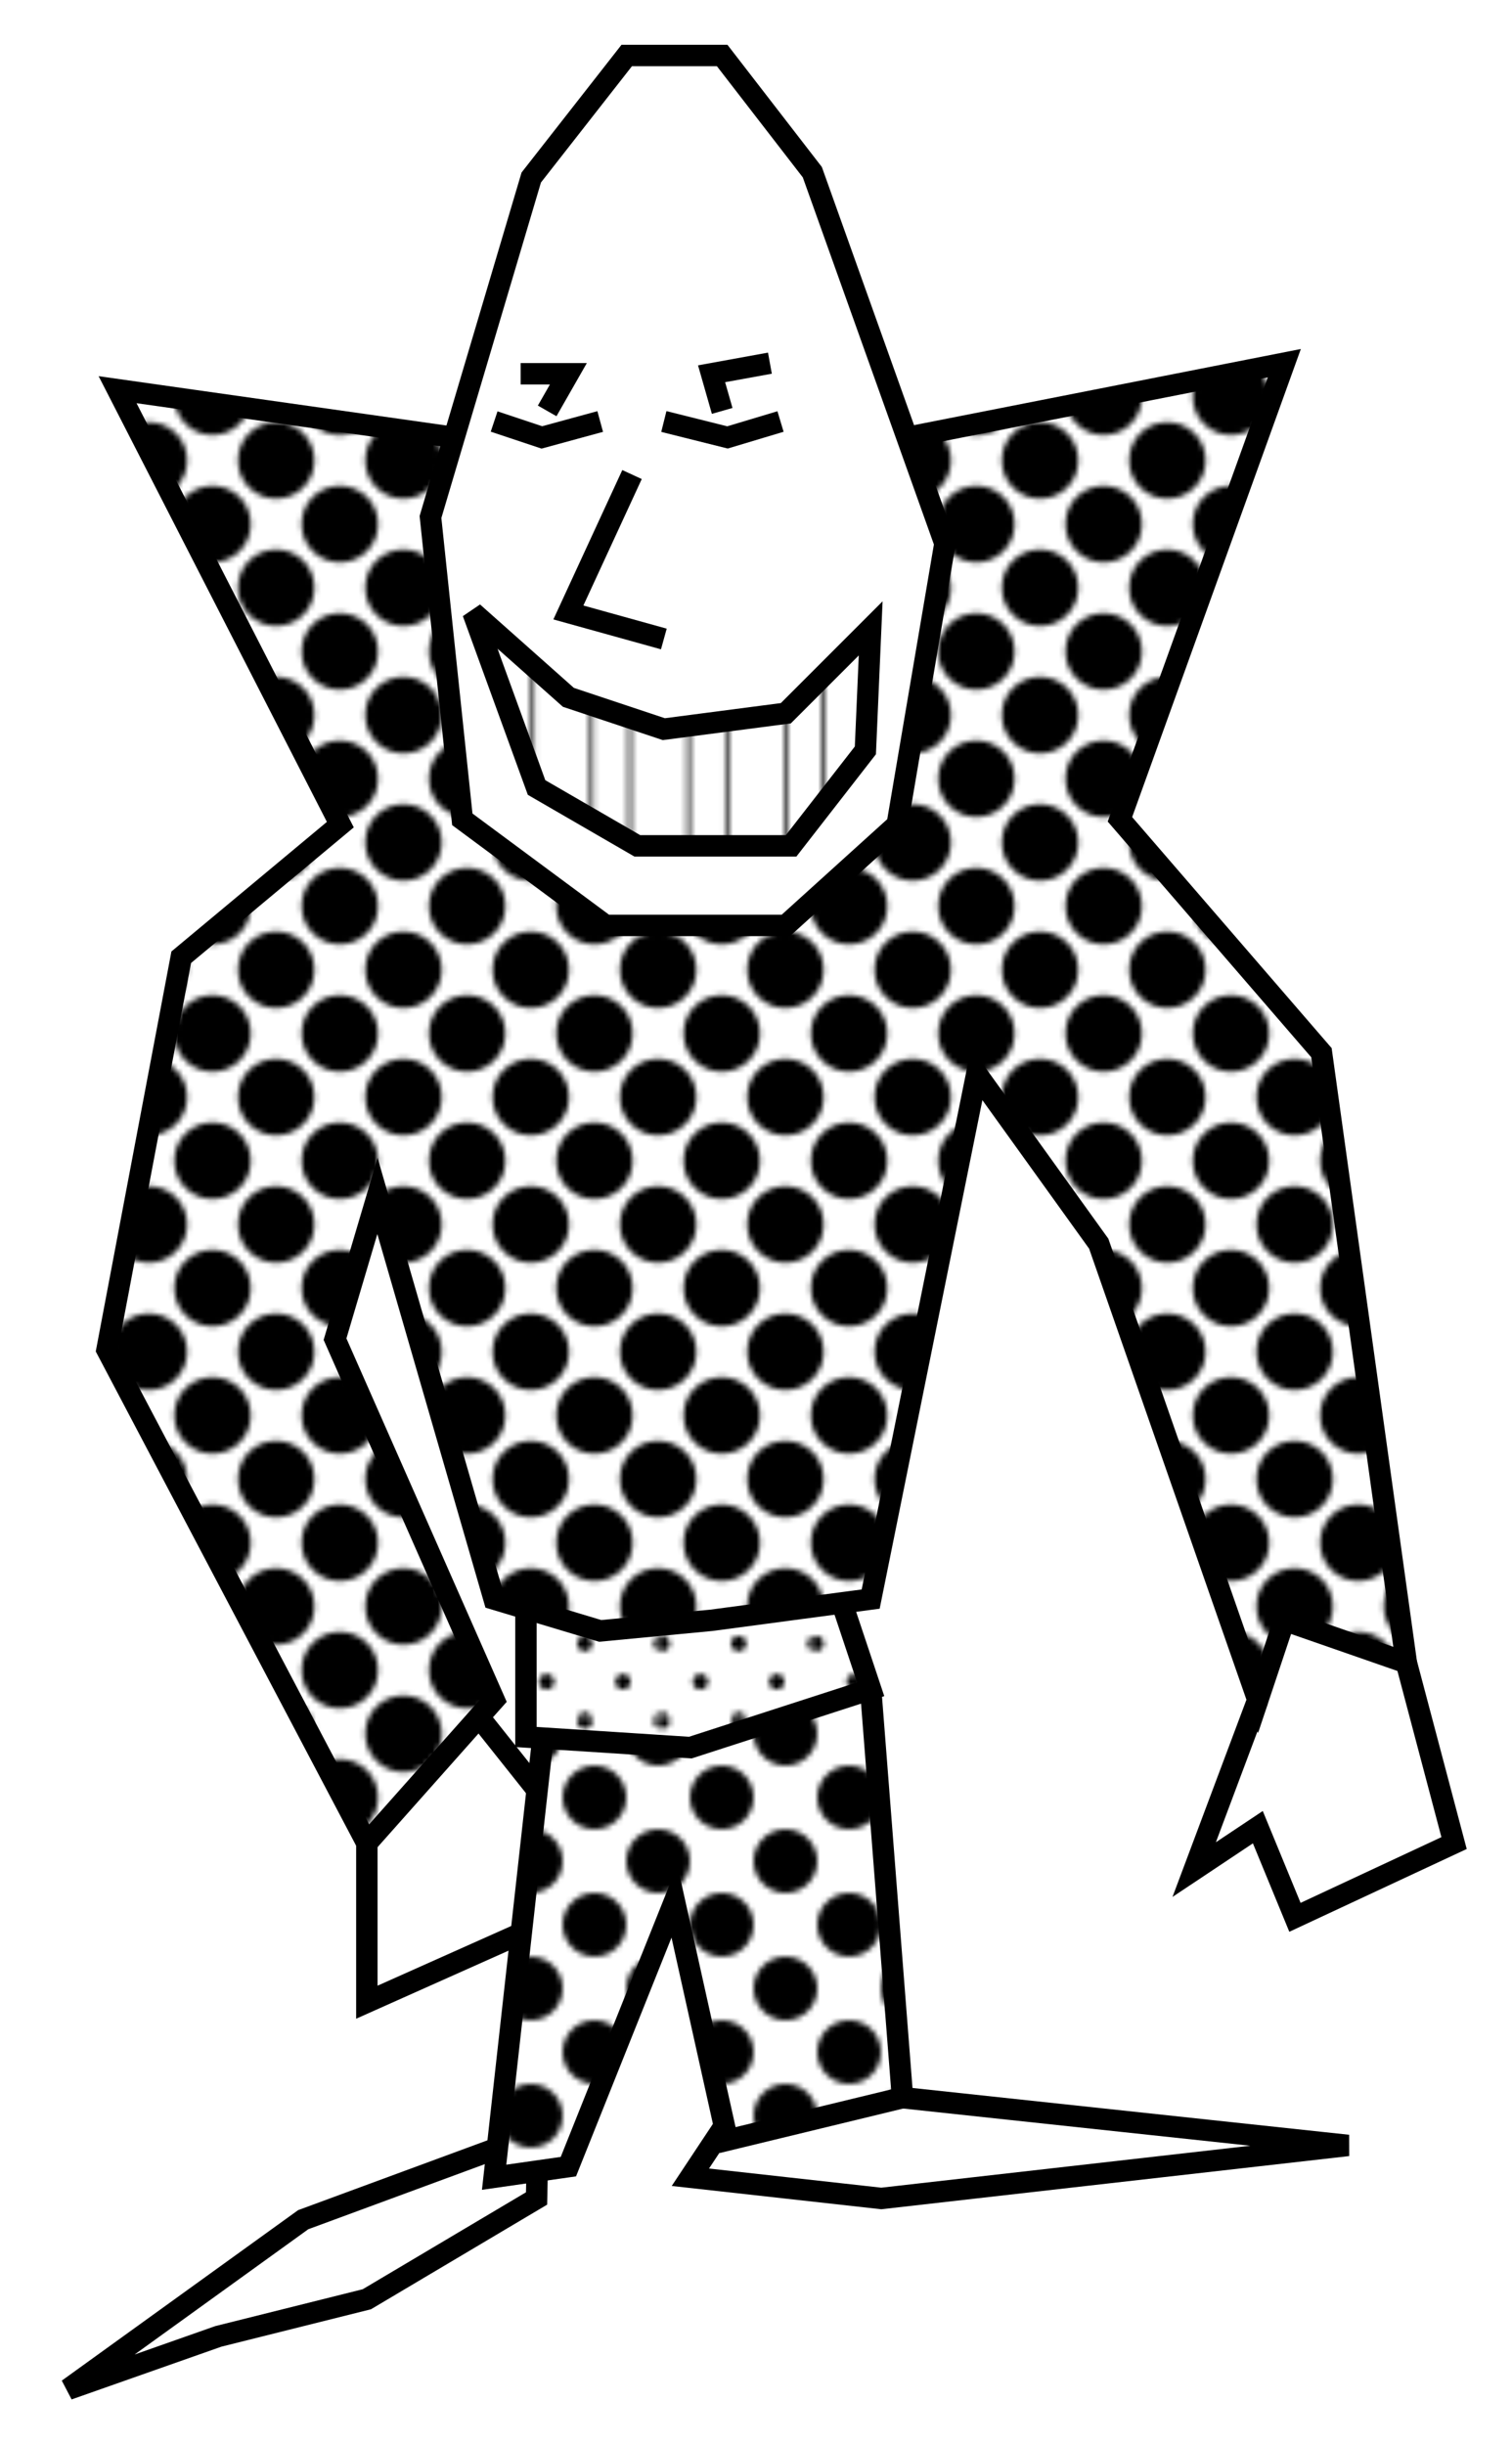 <svg xmlns="http://www.w3.org/2000/svg" xmlns:xlink="http://www.w3.org/1999/xlink" viewBox="0 0 600 970"><defs><style>.cls-1,.cls-2,.cls-7{fill:none;}.cls-2,.cls-7{stroke:#000;}.cls-2{stroke-width:0.65px;}.cls-3{fill:url(#_6_dpi_60_2);}.cls-4{fill:url(#_6_dpi_50_2);}.cls-5{fill:url(#Liniert_3);}.cls-6{fill:url(#_10_dpi_20_2);}.cls-7{stroke-width:8.504px;}</style><pattern id="_6_dpi_60_2" data-name="6 dpi 60% 2" width="48" height="48" patternTransform="translate(-41.958 31.134) scale(2.105)" patternUnits="userSpaceOnUse" viewBox="0 0 48 48"><rect class="cls-1" width="48" height="48"/><path d="M24,55.2A7.2,7.2,0,1,0,16.8,48,7.2,7.2,0,0,0,24,55.2Z"/><path d="M48,55.2A7.2,7.2,0,1,0,40.8,48,7.2,7.2,0,0,0,48,55.2Z"/><path d="M24,31.2A7.2,7.2,0,1,0,16.8,24,7.2,7.2,0,0,0,24,31.2Z"/><path d="M48,31.2A7.2,7.2,0,1,0,40.8,24,7.2,7.2,0,0,0,48,31.2Z"/><path d="M36,43.2A7.2,7.2,0,1,0,28.8,36,7.2,7.2,0,0,0,36,43.2Z"/><path d="M12,43.2A7.2,7.2,0,1,0,4.8,36,7.2,7.2,0,0,0,12,43.2Z"/><path d="M36,19.2A7.2,7.2,0,1,0,28.8,12,7.2,7.2,0,0,0,36,19.2Z"/><path d="M12,19.2A7.2,7.2,0,1,0,4.8,12,7.2,7.2,0,0,0,12,19.2Z"/><path d="M0,55.2A7.2,7.2,0,0,0,7.2,48,7.201,7.201,0,0,0,0,40.8,7.2,7.2,0,0,0-7.2,48,7.2,7.2,0,0,0,0,55.2Z"/><path d="M0,31.2A7.2,7.2,0,0,0,7.2,24,7.201,7.201,0,0,0,0,16.8,7.2,7.2,0,0,0-7.2,24,7.2,7.2,0,0,0,0,31.2Z"/><path d="M24,7.2A7.2,7.2,0,0,0,31.2,0,7.201,7.201,0,0,0,24-7.2,7.2,7.2,0,0,0,16.8,0,7.2,7.2,0,0,0,24,7.2Z"/><path d="M48,7.2A7.2,7.2,0,0,0,55.2,0,7.201,7.201,0,0,0,48-7.2,7.2,7.2,0,0,0,40.8,0,7.2,7.2,0,0,0,48,7.2Z"/><path d="M0,7.2A7.2,7.2,0,0,0,7.2,0,7.201,7.201,0,0,0,0-7.2,7.2,7.2,0,0,0-7.2,0,7.2,7.2,0,0,0,0,7.2Z"/></pattern><pattern id="_6_dpi_50_2" data-name="6 dpi 50% 2" width="48" height="48" patternTransform="translate(-41.958 31.134) scale(2.105)" patternUnits="userSpaceOnUse" viewBox="0 0 48 48"><rect class="cls-1" width="48" height="48"/><circle cx="24" cy="48" r="6"/><circle cx="48" cy="48" r="6"/><circle cx="24" cy="24" r="6"/><circle cx="48" cy="24" r="6"/><circle cx="36" cy="36" r="6"/><circle cx="12" cy="36" r="6"/><circle cx="36" cy="12" r="6"/><circle cx="12" cy="12" r="6"/><circle cy="48" r="6"/><circle cy="24" r="6"/><circle cx="24" r="6"/><circle cx="48" r="6"/><circle r="6"/></pattern><pattern id="Liniert_3" data-name="Liniert 3" width="73.121" height="72" patternTransform="translate(28.824 132.153) scale(2.105)" patternUnits="userSpaceOnUse" viewBox="0 0 73.121 72"><rect class="cls-1" width="73.121" height="72"/><line class="cls-2" x1="12.74" y1="72" x2="12.74"/><line class="cls-2" x1="31.02" y1="72" x2="31.02"/><line class="cls-2" x1="49.301" y1="72" x2="49.301"/><line class="cls-2" x1="67.58" y1="72" x2="67.58"/><line class="cls-2" x1="5.54" y1="72" x2="5.54"/><line class="cls-2" x1="23.82" y1="72" x2="23.82"/><line class="cls-2" x1="42.1" y1="72" x2="42.1"/><line class="cls-2" x1="60.381" y1="72" x2="60.381"/></pattern><pattern id="_10_dpi_20_2" data-name="10 dpi 20% 2" width="28.8" height="28.801" patternTransform="translate(18.616 11.345) scale(2.105)" patternUnits="userSpaceOnUse" viewBox="0 0 28.8 28.801"><rect class="cls-1" width="28.8" height="28.801"/><path d="M28.8,30.24a1.439,1.439,0,1,0-1.44-1.439A1.44,1.44,0,0,0,28.8,30.24Z"/><path d="M14.399,30.24A1.439,1.439,0,1,0,12.96,28.801,1.44,1.44,0,0,0,14.399,30.24Z"/><path d="M28.8,15.842a1.44,1.44,0,1,0-1.44-1.441A1.441,1.441,0,0,0,28.8,15.842Z"/><path d="M14.399,15.842A1.44,1.44,0,1,0,12.96,14.4,1.442,1.442,0,0,0,14.399,15.842Z"/><path d="M7.199,23.041a1.44,1.44,0,1,0-1.439-1.439A1.44,1.44,0,0,0,7.199,23.041Z"/><path d="M21.6,23.041a1.44,1.44,0,1,0-1.44-1.439A1.44,1.44,0,0,0,21.6,23.041Z"/><path d="M7.199,8.641A1.44,1.44,0,1,0,5.76,7.201,1.44,1.44,0,0,0,7.199,8.641Z"/><path d="M21.6,8.641a1.44,1.44,0,1,0-1.44-1.44A1.44,1.44,0,0,0,21.6,8.641Z"/><path d="M0,30.24a1.44,1.44,0,0,0,1.439-1.439A1.44,1.44,0,0,0,0,27.361a1.44,1.44,0,0,0-1.44,1.439A1.44,1.44,0,0,0,0,30.24Z"/><path d="M0,15.842a1.441,1.441,0,0,0,1.439-1.441A1.44,1.44,0,0,0,0,12.961a1.44,1.44,0,0,0-1.44,1.44A1.441,1.441,0,0,0,0,15.842Z"/><path d="M28.8,1.439A1.44,1.44,0,0,0,30.239,0a1.44,1.44,0,0,0-1.44-1.44A1.44,1.44,0,0,0,27.359,0,1.44,1.44,0,0,0,28.8,1.439Z"/><path d="M14.399,1.439A1.44,1.44,0,0,0,15.84,0a1.44,1.44,0,0,0-1.44-1.44A1.439,1.439,0,0,0,12.96,0,1.439,1.439,0,0,0,14.399,1.439Z"/><path d="M0,1.439A1.44,1.44,0,0,0,1.439,0,1.44,1.44,0,0,0,0-1.44,1.44,1.44,0,0,0-1.44,0,1.44,1.44,0,0,0,0,1.439Z"/></pattern></defs><title>Icons_Projekte_RZ</title><g id="icons"><polygon class="cls-3" points="524.395 417.681 558.068 659.705 509.663 642.869 499.14 674.437 436.003 493.445 387.599 426.099 345.507 634.451 334.08 635.966 282.371 642.869 238.175 647.078 208.711 638.239 196.084 634.451 149.784 474.504 132.947 531.327 196.084 674.437 190.065 681.193 145.575 731.26 42.451 535.536 71.915 379.799 135.052 327.185 46.66 154.612 180.194 173.553 170.829 205.121 183.457 325.081 240.28 367.172 311.835 367.172 356.03 327.185 374.971 215.644 359.945 173.553 509.663 144.089 444.422 325.081 524.395 417.681"/><polygon class="cls-4" points="345.507 670.228 358.135 832.279 288.684 849.116 287.443 843.517 267.639 754.41 225.548 859.638 213.152 861.406 196.084 863.847 197.368 852.272 206.838 767.038 213.152 710.215 215.025 693.378 215.277 689.59 273.953 693.378 345.507 670.228"/><polygon class="cls-5" points="345.507 249.317 343.403 297.721 313.939 335.603 252.907 335.603 212.92 312.453 187.666 243.003 225.548 276.676 263.43 289.303 311.835 282.99 345.507 249.317"/><polygon class="cls-6" points="334.08 635.966 345.507 670.228 273.953 693.378 215.277 689.59 208.711 689.169 208.711 638.239 238.175 647.078 282.371 642.869 334.08 635.966"/><polygon class="cls-7" points="359.945 173.553 374.971 215.644 356.03 327.185 311.835 367.172 240.28 367.172 183.457 325.081 170.829 205.121 180.194 173.553 210.816 70.429 248.698 22.024 286.58 22.024 322.357 68.325 359.945 173.553"/><polyline class="cls-7" points="250.802 188.284 225.548 243.003 263.43 253.526"/><polygon class="cls-7" points="345.507 249.317 311.835 282.99 263.43 289.303 225.548 276.676 187.666 243.003 212.92 312.453 252.907 335.603 313.939 335.603 343.403 297.721 345.507 249.317"/><polyline class="cls-7" points="263.43 167.239 288.684 173.553 309.73 167.239"/><polyline class="cls-7" points="238.175 167.239 215.025 173.553 196.084 167.239"/><polyline class="cls-7" points="286.58 163.03 282.371 148.298 305.521 144.089"/><polyline class="cls-7" points="217.129 163.03 225.548 148.298 206.607 148.298"/><polyline class="cls-7" points="359.924 173.553 359.945 173.553 509.663 144.089 444.422 325.081 524.395 417.681 558.068 659.705 509.663 642.869 499.14 674.437 436.003 493.445 387.599 426.099 345.507 634.451 334.08 635.966 282.371 642.869 238.175 647.078 208.711 638.239 196.084 634.451 149.784 474.504 132.947 531.327 196.084 674.437 190.065 681.193 145.575 731.26 42.451 535.536 71.915 379.799 135.052 327.185 46.66 154.612 180.194 173.553"/><polyline class="cls-7" points="334.08 635.966 345.507 670.228 273.953 693.378 215.277 689.59 208.711 689.169 208.711 638.239"/><polyline class="cls-7" points="345.507 670.228 358.135 832.279 288.684 849.116 287.443 843.517 267.639 754.41 225.548 859.638 213.152 861.406 196.084 863.847 197.368 852.272 206.838 767.038 213.152 710.215 215.025 693.378"/><polyline class="cls-7" points="499.14 674.437 473.885 741.783 499.14 724.947 513.872 760.724 577.009 731.26 558.068 659.705"/><polyline class="cls-7" points="145.575 731.26 145.575 794.397 206.838 767.038"/><line class="cls-7" x1="190.065" y1="681.193" x2="213.152" y2="710.215"/><polyline class="cls-7" points="358.135 832.279 534.918 851.22 349.717 872.266 273.953 863.847 287.443 843.517"/><polyline class="cls-7" points="213.152 861.406 212.92 872.266 145.575 912.252 86.647 926.984 27.004 947.988 120.32 880.684 197.368 852.272"/></g></svg>